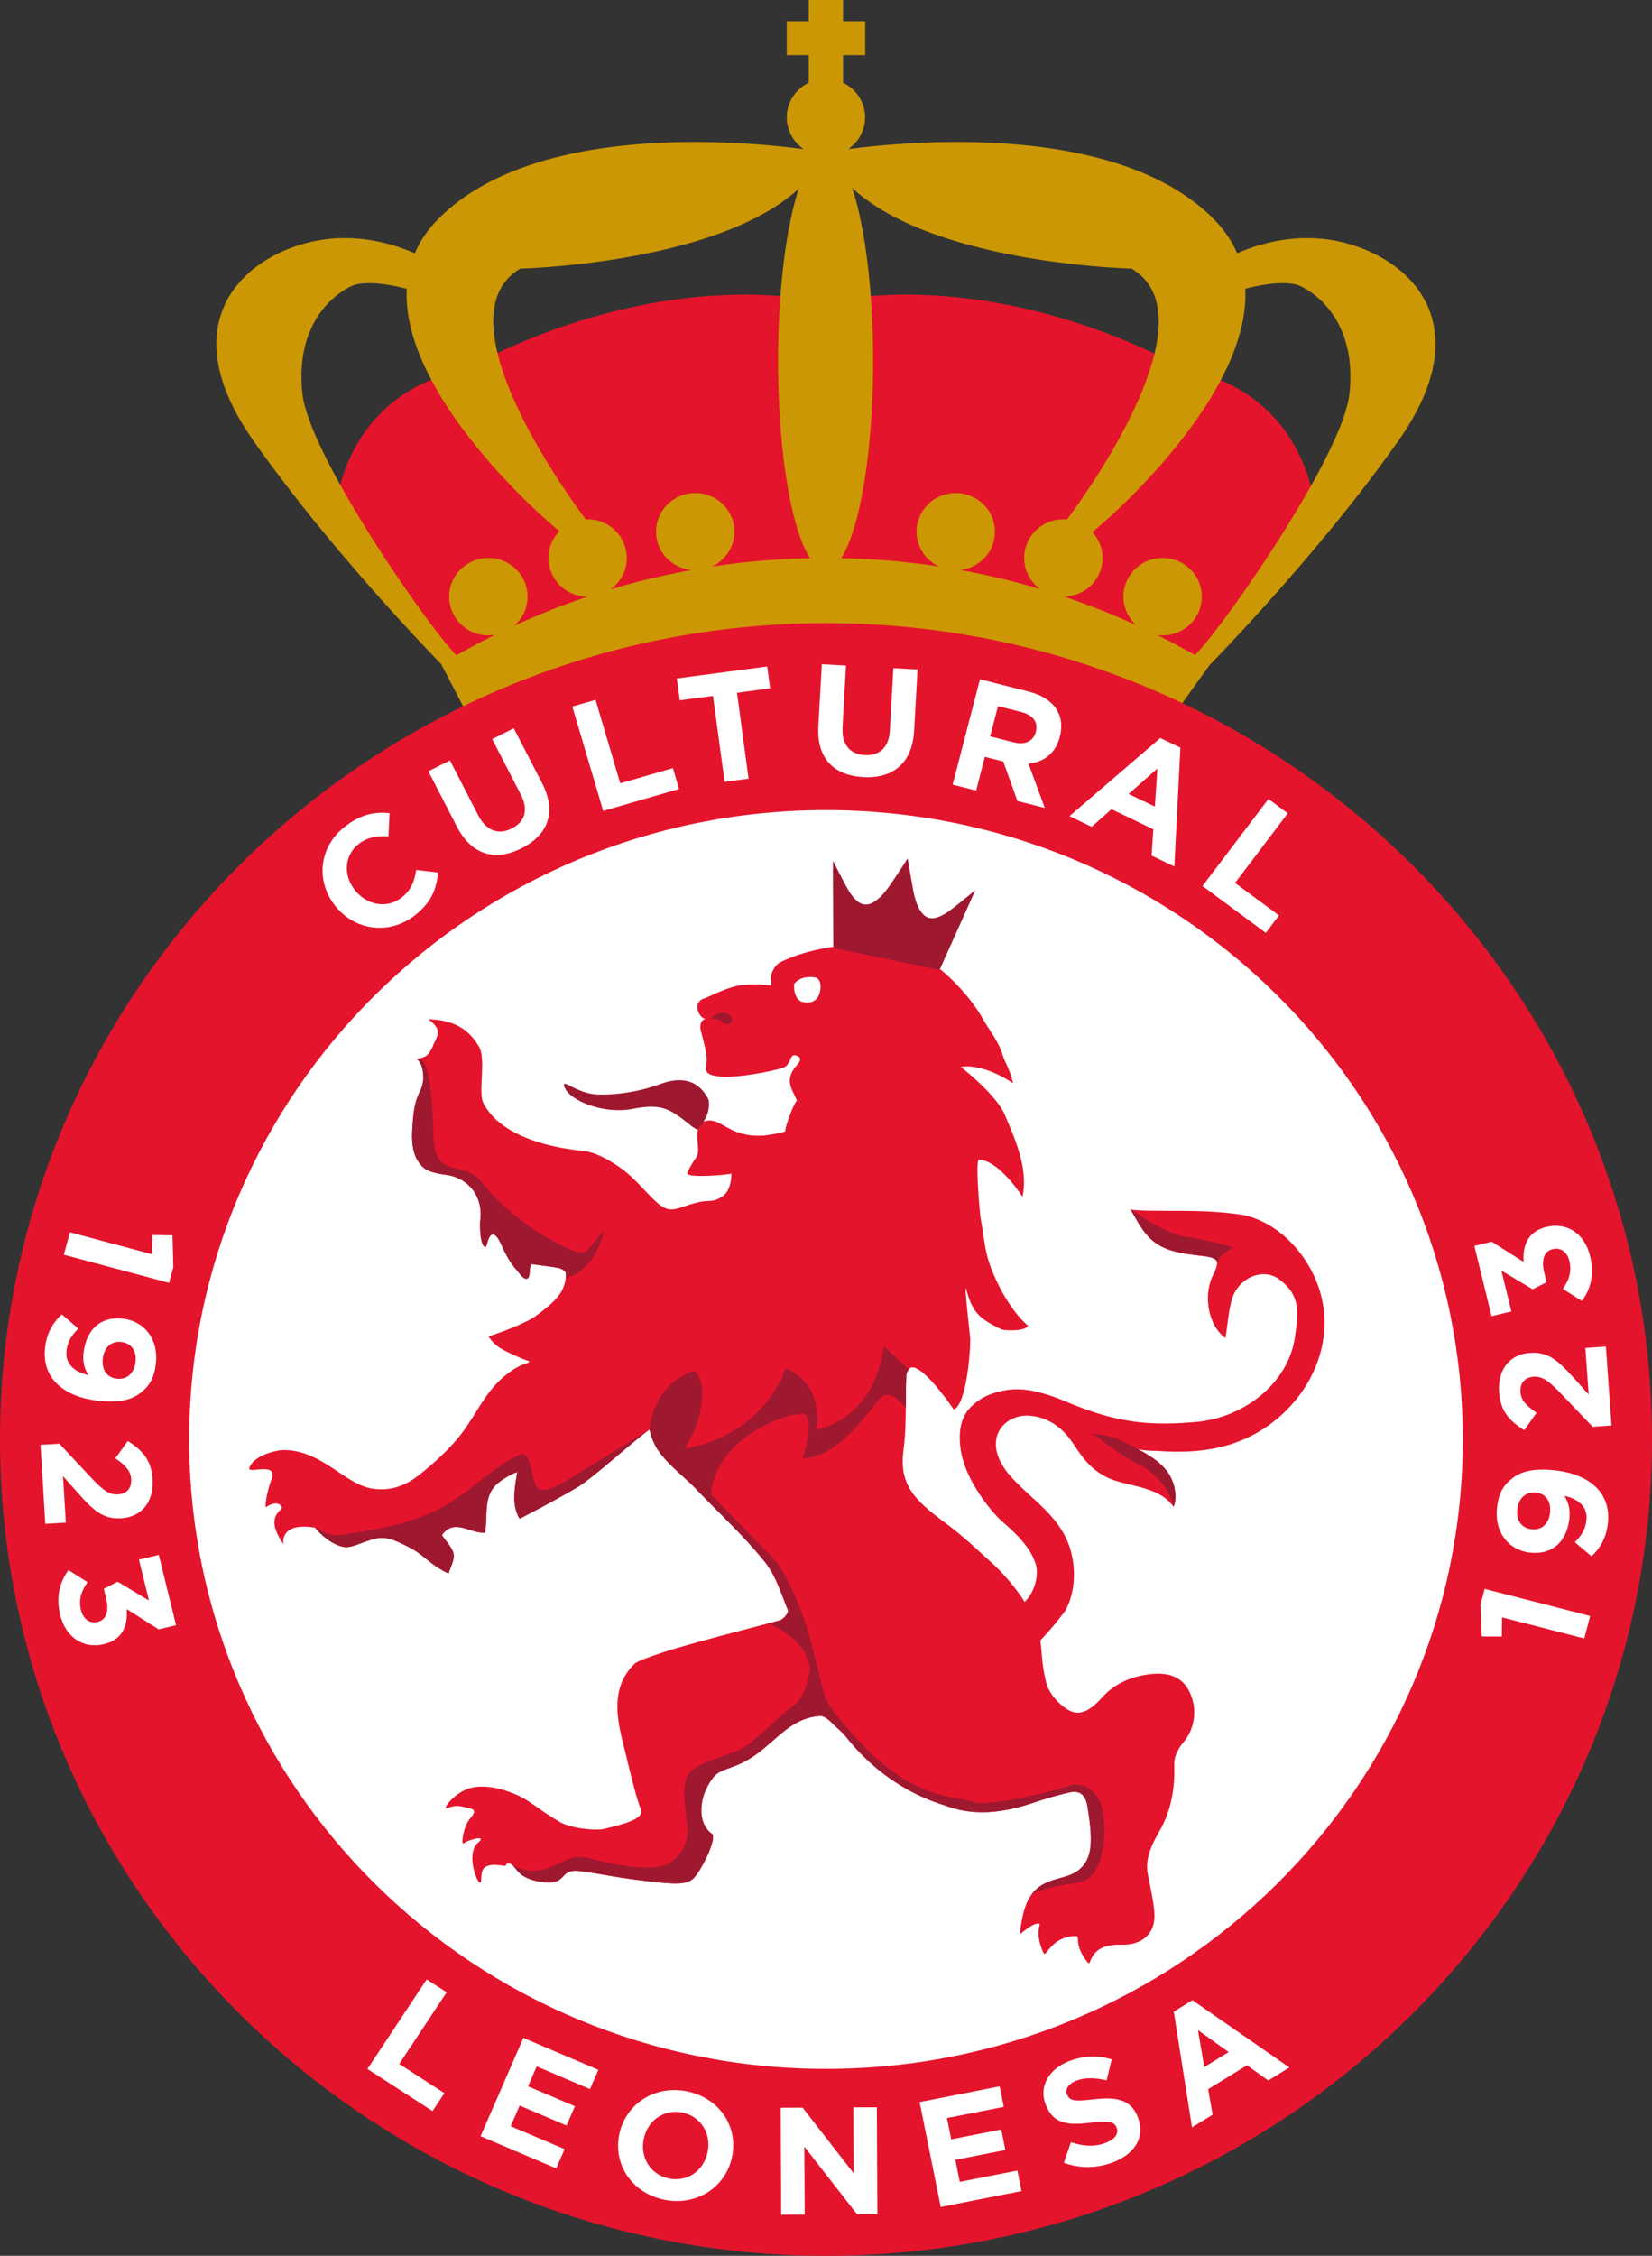 <svg xmlns="http://www.w3.org/2000/svg" viewBox="0 0 586.04 800"><rect x="0" y="0" width="586.04" height="800" fill="#333333" stroke="none"/><g stroke-width=".994"><path fill="#e4142c" d="M466.58 181.732s-1.555-41.674-46.666-50.912c0 0-59.844-35.975-127.125-23.821-67.289-12.154-127.124 23.82-127.124 23.82-45.12 9.24-46.674 50.913-46.674 50.913l47.482 59.804c38.684-29.65 128.09-32.461 128.292-32.47 12.3.581 88.774 5.214 124.324 32.47z"/><path fill="#cc9704" d="M478.738 139.413c-.65 6.333-4.575 15.797-10.097 26.285-14.145 27.004-38.64 60.94-44.778 66.579a47.62 47.62 0 0 0-2.976-1.649c-3.424-1.926-6.919-3.721-10.44-5.456.65.095 1.317.156 1.985.156 7.69 0 13.898-6.142 13.898-13.732 0-7.573-6.207-13.715-13.898-13.715-7.656 0-13.899 6.142-13.899 13.715 0 3.982 1.73 7.573 4.495 10.071a263.719 263.719 0 0 0-25.558-10.097h-.01c7.569-.122 13.662-6.185 13.662-13.689 0-3.557-1.378-6.749-3.635-9.16.14-.122.264-.217.404-.339 10.536-8.71 39.545-36.096 50.046-64.35 2.686-7.243 4.179-14.547 3.801-21.626 6.787-1.77 15.392-3.027 19.87-.806 8.05 3.981 19.482 15.241 17.13 37.813m-109.715 69.511a261.814 261.814 0 0 0-28.385-6.792c6.927-.781 12.3-6.515 12.3-13.568 0-7.573-6.216-13.715-13.89-13.715-7.673 0-13.89 6.142-13.89 13.715 0 5.448 3.24 10.124 7.894 12.327-11.344-1.709-22.89-2.732-34.663-2.94h-.01c6.603-10.02 11.344-37.536 11.344-69.928 0-25.565-2.95-48.102-7.445-61.391 28.964 27.03 99.116 28.618 99.116 28.618 7.78 4.606 10.229 12.465 9.544 21.66-1.897 25.513-28.008 61.427-32.407 67.274-.026.043-.035.052-.061.086-.202-.017-.395-.069-.597-.086-.211-.018-.422-.018-.632-.018-7.692 0-13.908 6.142-13.908 13.715 0 4.537 2.23 8.545 5.69 11.043M287.36 197.95c-11.809.235-23.424 1.276-34.803 2.993 4.697-2.212 7.972-6.896 7.972-12.379 0-7.573-6.216-13.714-13.89-13.714-7.682 0-13.898 6.141-13.898 13.714 0 7.131 5.513 12.908 12.546 13.585-9.763 1.787-19.386 4.077-28.754 6.88 3.538-2.49 5.812-6.55 5.812-11.148 0-7.573-6.207-13.715-13.898-13.715-.211 0-.413 0-.624.018-.017 0-.026.008-.035.008-4.39-5.856-30.677-41.752-32.679-67.282-.737-9.195 1.703-17.055 9.474-21.66 0 0 69.624-1.588 98.783-28.315-4.426 13.324-7.34 35.714-7.34 61.087 0 32.392 4.75 59.908 11.343 69.928zm-78.947 13.646h-.018a259.954 259.954 0 0 0-26.015 10.331c2.924-2.515 4.768-6.21 4.768-10.331 0-7.573-6.225-13.715-13.89-13.715-7.691 0-13.908 6.142-13.908 13.715 0 7.59 6.217 13.732 13.908 13.732.808 0 1.589-.078 2.353-.217a257.478 257.478 0 0 0-10.519 5.517 126.296 126.296 0 0 0-3.17 1.753c-6.567-6.394-30.65-39.956-44.592-66.683-5.505-10.514-9.421-19.97-10.08-26.285-2.353-22.572 9.07-33.832 17.13-37.813 4.495-2.221 13.152-.929 19.922.806-.378 7.036 1.115 14.34 3.828 21.549 10.562 28.305 39.773 55.718 50.309 64.427.009.008.017.008.017.008a13.438 13.438 0 0 0-3.89 9.49c0 7.573 6.2 13.69 13.847 13.715m268.05-125.62c-15.408-3.816-29.263.209-37.604 3.861-1.773-4.233-4.486-8.276-8.244-12.101-33.6-34.04-105.693-27.994-129.662-24.87h-.026c3.59-2.482 5.961-6.576 5.961-11.235 0-5.413-3.196-10.045-7.814-12.283v-9.794h7.84V7.513h-7.84V0h-12.169v7.512h-7.814v12.041h7.814v9.794c-4.6 2.23-7.796 6.862-7.796 12.283 0 4.667 2.37 8.78 5.97 11.251h-.018c-23.96-3.131-96.052-9.203-129.662 24.854-3.766 3.825-6.453 7.868-8.235 12.101-8.341-3.652-22.196-7.677-37.648-3.86-25.023 6.185-47.965 29.876-19.808 70.031 28.14 40.173 66.824 79.53 66.824 79.53l9.842 18.981c37.57-20.412 80.714-32.01 126.624-32.01 44.734 0 86.878 11.043 123.789 30.492l12.212-17.011.097-.122c2.327-2.36 39.922-40.953 67.193-79.86 28.14-40.155 5.215-63.846-19.825-70.031"/><path fill="#e4142c" d="M293.021 220.993C131.461 220.993 0 350.863 0 510.505 0 670.13 131.462 800 293.021 800c161.577 0 293.021-129.87 293.021-289.495 0-159.642-131.444-289.512-293.02-289.512"/><path fill="#fff" d="M293.021 733.703c-124.763 0-225.907-99.933-225.907-223.202 0-123.277 101.144-223.21 225.907-223.21 124.772 0 225.908 99.933 225.908 223.21 0 123.269-101.136 223.202-225.908 223.202"/><path fill="#fff" d="m118.983 321.347-.061-.086c-6.884-8.597-5.962-20.768 3.45-28.115 5.769-4.511 10.747-5.3 15.813-4.763l-.377 8.241c-4.057-.277-7.516.304-10.58 2.69-5.154 4.033-5.488 11.181-1.335 16.36l.07.087c4.153 5.187 11.23 6.67 16.48 2.576 3.504-2.732 4.54-5.786 5.224-9.828l7.71.928c-.492 5.795-2.327 10.6-8.236 15.207-9.009 7.044-21.213 5.396-28.158-3.297m43.103-28.188-10.123-19.631 7.656-3.852 10.009 19.44c2.888 5.587 7.226 7.062 11.888 4.702 4.67-2.342 6.058-6.567 3.248-12.015l-10.15-19.683 7.648-3.843 10 19.38c5.365 10.41 2.09 18.486-7.252 23.188-9.333 4.701-17.7 2.428-22.924-7.686m40.941-42.582 8.245-2.377 8.762 29.598 18.675-5.387 2.186 7.4-26.91 7.772zm49.901-3.774-11.774 1.553-1.053-7.755 32.064-4.233 1.045 7.755-11.765 1.553 4.109 30.474-8.5 1.128zm37.375 10.759 1.238-22 8.57.469-1.212 21.782c-.36 6.263 2.625 9.69 7.867 9.976 5.233.278 8.587-2.68 8.92-8.779l1.23-22.05 8.577.459-1.211 21.722c-.659 11.658-7.604 17.02-18.07 16.447-10.456-.573-16.532-6.697-15.909-18.026m69.382 5.714c4.056 1.023 6.927-.52 7.744-3.67l.026-.112c.913-3.514-1.097-5.96-5.154-6.984l-8.27-2.09-2.775 10.722zm-12.046-22.381 17.288 4.372c4.811 1.214 8.182 3.496 10.035 6.584 1.572 2.603 1.94 5.82 1.027 9.352l-.026.104c-1.554 6.037-5.839 8.995-11.107 9.542l5.786 15.675-9.719-2.463-5.013-14.002-6.533-1.656-3.099 11.953-8.323-2.099zm62.059 45.145.878-13.481-10.202 9.004zm1.923-24.316 7.12 3.426-2.142 42.151-8.077-3.877.623-9.317-14.838-7.13-7.042 6.236-7.866-3.782zm38.359 21.621 6.865 5.083-18.71 24.697 15.585 11.53-4.68 6.176-22.459-16.613zM53.888 444.785l.167-6.8 7.13.103.298 11.364-1.51 5.491-37.333-9.976 2.169-7.954zm-12.501 44.15.114.008c3.38.373 6.111-1.822 6.585-5.969.457-4.094-1.677-6.68-5.057-7.052l-.105-.008c-3.38-.373-5.997 1.839-6.471 5.933-.457 4.086 1.668 6.723 4.934 7.088m-10.009-1.276c-1.413-2.125-2.107-4.701-1.738-7.937.94-8.18 6.102-12.943 13.837-12.093l.114.018c7.683.858 12.678 7.347 11.721 15.848-.58 5.067-2.168 7.886-5.382 10.41-3.029 2.403-7.375 3.713-14.89 2.88l-.106-.008c-12.37-1.37-20.159-8.076-18.947-18.79.623-5.49 2.897-8.995 5.927-11.875l5.882 5.066c-2.546 2.507-3.846 4.702-4.197 7.877-.658 5.699 4.548 7.92 7.78 8.605M21.05 511.998l11.22 11.98c4.232 4.476 6.427 6.185 9.597 6.003 3.23-.19 4.855-2.403 4.67-5.378-.175-2.924-1.931-4.832-5.61-7.435l4.408-6.124c5.373 3.435 8.393 6.888 8.806 13.654.457 7.833-3.872 13.307-11.045 13.732l-.106.008c-6.409.373-9.78-2.68-15.443-9.074l-5.198-5.881 1.01 16.5-7.288.433-1.703-28.028zm3.249 44.818 6.76 4.294c-2.265 3.21-3.222 6.238-2.3 9.976.746 3.054 3.038 4.789 5.812 4.13l.106-.026c3.038-.73 4.074-3.826 2.976-8.354l-.834-3.375 4.917-2.515 11.115 6.653-3.556-14.487 7.042-1.683 6.11 24.914-6.18 1.484-11.3-7.166c.369 5.205-1.089 10.74-8.025 12.405l-.105.026c-7.033 1.683-13.451-2.134-15.462-10.349-1.633-6.636-.088-11.858 2.924-15.927m127.069 145.159 7.077 4.572-16.814 25.408 16.015 10.349-4.206 6.359-23.1-14.93zm34.296 20.747 26.603 11.32-2.976 6.819-18.886-8.042-3.09 7.07 16.638 7.07-2.985 6.827-16.612-7.079-3.196 7.322 19.14 8.137-2.976 6.827-26.84-11.425zM251 763.363l.017-.104c1.36-6.367-2.23-12.657-8.886-14.036-6.655-1.388-12.38 2.845-13.74 9.213l-.018.104c-1.36 6.367 2.23 12.648 8.886 14.036 6.646 1.387 12.38-2.854 13.74-9.213m-31.291-6.524.017-.104c2.248-10.557 12.52-17.445 24.127-15.033 11.59 2.429 18.087 12.7 15.83 23.248l-.026.113c-2.247 10.549-12.511 17.445-24.118 15.025-11.59-2.429-18.087-12.691-15.83-23.249m57.228-9.352 7.788-.034 18.104 23.274-.105-23.37 8.332-.035.184 37.935-7.19.035-18.71-24.02.122 24.115-8.34.044zm49.294-2.003 28.393-5.578 1.467 7.278-20.168 3.965 1.52 7.538 17.752-3.47 1.458 7.27-17.745 3.478 1.563 7.816 20.44-4.007 1.466 7.278-28.658 5.63zm51.178 21.534 2.494-7.295c4.258 1.388 8.288 1.77 12.37.2 3.232-1.232 4.68-3.245 3.855-5.31l-.035-.104c-.782-1.969-2.406-2.515-8.99-1.735-7.92.946-13.338.764-16.094-6.263l-.044-.104c-2.52-6.41 1.027-12.656 8.34-15.458 5.225-2.004 10.3-2.09 15.058-.607l-1.782 7.425c-4.021-.954-7.665-1.076-10.677.087-3.02 1.154-4.073 3.131-3.397 4.85l.044.094c.904 2.334 2.739 2.499 9.552 1.692 7.99-.92 13.091.095 15.505 6.263l.044.096c2.766 7.018-1.115 13.047-8.832 16.005-5.426 2.082-11.634 2.307-17.41.164m58.458-39.278-10.896-7.78 2.239 13.107zm-19.483-14.321 6.62-4.069 34.391 23.856-7.49 4.615-7.532-5.396-13.785 8.475 1.58 9.057-7.313 4.502zm116.474-139.838-.097 6.81-7.12-.043-.413-11.364 1.449-5.509 37.428 9.62-2.107 7.973zm12.029-44.264-.114-.008c-3.372-.347-6.085 1.891-6.524 6.038-.421 4.094 1.739 6.654 5.119 7l.114.009c3.39.338 5.988-1.9 6.4-5.995.431-4.103-1.729-6.714-4.995-7.044m10.027 1.171c1.43 2.108 2.16 4.685 1.826 7.92-.843 8.198-5.97 13.013-13.732 12.24l-.105-.007c-7.7-.79-12.757-7.226-11.87-15.745.509-5.075 2.08-7.911 5.258-10.48 3.003-2.42 7.332-3.781 14.874-3.018l.105.008c12.388 1.25 20.246 7.877 19.14 18.599-.562 5.5-2.81 9.03-5.812 11.936l-5.935-5.005c2.528-2.524 3.801-4.737 4.126-7.912.588-5.725-4.636-7.885-7.875-8.536M565.002 506l-11.353-11.868c-4.267-4.424-6.48-6.124-9.658-5.898-3.222.225-4.82 2.446-4.609 5.43.202 2.915 1.993 4.797 5.69 7.365l-4.347 6.168c-5.408-3.375-8.455-6.801-8.929-13.559-.562-7.833 3.723-13.35 10.887-13.845l.114-.008c6.392-.442 9.799 2.576 15.523 8.909l5.25 5.83-1.167-16.483 7.278-.503 1.994 27.994zm-3.832-44.628-6.761-4.294c2.265-3.218 3.222-6.228 2.3-9.976-.755-3.053-3.038-4.797-5.812-4.129l-.114.026c-3.03.729-4.074 3.826-2.968 8.354l.825 3.366-4.908 2.515-11.124-6.645 3.547 14.487-7.024 1.683-6.12-24.914 6.182-1.483 11.308 7.165c-.377-5.205 1.098-10.748 8.025-12.405l.097-.026c7.041-1.683 13.46 2.134 15.461 10.358 1.642 6.636.097 11.85-2.915 15.918"/><path fill="#e4142c" d="M306.96 335.031c-4.935.053-9.984.454-13.298 1.044-3.978.702-10.115 1.926-16.796 5.136-1.87.902-3.627 3.999-3.39 6.064.184 1.787.15 2.21.15 2.21-4.645-.425-5.778-.493-10.405-.12-4.636.373-12.01 4.301-13.186 4.64-5.207 1.5-1.52 8.033.562 7.183 0 0-3.031.477-1.898 4.685 3.02 11.155 1.685 10.131 1.685 13.115 0 6.168 25.446.668 27.869-.52 2.423-1.18 1.861-5.04 4.197-4.103 0 0 2.8.512.42 3.175-5.417 6.038-1.07 9.472-.175 12.994-.447-.902-4.75 10.272-4.022 10.619-1.826.772-4.276 1.05-7.384 1.544-13.108.989-15.372-6.975-21.421-4.989-3.258 1.076-2.485 5.717-2.266 9.221.255 3.982-1.01 2.994-3.784 8.962-.984 2.117 14.838.72 15.629.303.017.599.06 6.039-3.268 8.164-3.67 2.325-4.232 1.05-8.402 2.004-7.665 1.761-9.71 4.865-15.224-.34-4.083-3.868-7.656-8.42-12.187-11.665-4.065-2.88-8.982-5.778-13.776-6.247-16.681-1.657-30.537-7.408-35.199-17.124-1.738-3.609 1.01-15.441-1.395-19.631-4.012-7.018-9.868-9.656-18.042-9.89 0 0 2.941 2.031 3.319 4.026.377 1.996-1.159 3.738-1.782 5.699-1.546 3.07-2.18 3.679-5.534 4.32 1.792 1.961 2.117 3.635 2.23 7.01-.42 3.834-1.385 4.537-2.184 6.723-1.186 3.297-1.477 6.94-1.696 10.652-.097 1.588-.657 7.416 1.749 11.528 1.606 2.386 2.642 4.25 10.255 5.23 7.278.938 13.08 7.073 12.08 15.834-.263 2.394-.062 9.133 1.694 9.783.702.26.86-4.016 2.546-4.476 1.484-.39 2.95 3.028 3.354 3.93 1.431 3.15 3.011 6.144 5.347 8.746.772.859 1.826 2.54 2.941 2.94 2.511.893 1.037-5.283 2.53-5.084 2.756.382 6.075.738 9.35 1.354.975.19 2.44 1.032 2.537 1.743.158 1.04-.078 2.62-.35 3.643-1.01 3.964-3.873 6.959-10.318 11.652-3.53 2.568-12.466 5.872-16.715 7.217 0 0 1.526 2.783 4.924 4.614 3.802 2.073 8.428 3.86 9.543 4.234-.237.798-2.263.736-5.468 2.792-10.87 6.957-13.048 17.098-21.45 26.285-3.882 4.25-8.218 8.19-12.81 11.695-4.706 3.591-10.115 5.42-16.401 4.293-9.465-1.7-17.682-13.593-30.975-13.593-2.511 0-10.677 1.788-12.222 6.35-.764 2.247 10.045-2.274 7.946 3.738-2.528 7.217-2.151 10.211-2.151 10.211s3.916-2.87 5.672-.251c.984 1.449-6.683 2.862.631 13.324 0 0-1.632-7.963 11.222-5.855 3.319 3.99 7.19 6.348 10.333 6.851 2.476.382 6.304-1.604 8.192-2.116 3.53-1.128 5.821-2.09 11.844.747 5.55 2.61 6.05 3.245 10.949 7.105 1.37 1.084 4.328 2.992 6.058 3.643.65-2.308 2.134-4.745 1.756-6.88-.395-2.272-2.529-4.26-4.118-6.706 4.364-6.167 9.877-.52 15.224-.866 1.23-6.03-.887-12.96 4.67-17.584 1.906-1.596 4.11-2.838 6.815-3.965-.975 6.029-2.063 11.772.843 16.613 5.83-2.975 15.242-8.05 20.527-11.19 5.61-3.331 21.291-17.662 25.593-20.447 1.686 9.455 10.282 14.59 16.736 21.357 7.998 8.37 16.593 16.274 23.846 25.217 4.02 4.962 6.013 11.59 8.516 17.62.29.668-1.729 3.104-3.028 3.46-13.715 3.687-23.488 6.09-36.842 9.968-2.011.59-13.125 4.025-14.617 5.482-7.542 7.434-6.824 16.906-4.278 27.151 2.757 11.208 4.953 20.603 6.551 24.402 1.501 3.574-7.067 5.484-13.108 6.976-2.467.607-11.31.017-15.639-2.49-10.334-5.977-10.648-8.493-20.411-11.451-2.608-.798-8.378-1.865-12.601-.13-5.26 2.16-8.683 7.278-7.05 6.714 2.897-.989 3.74-1.014 6.804-.242 1.958.504 4.47.433 1.38 3.99-2.266 2.61-3.284 9.386-2.266 8.718 2.265-1.501 8.428-3.063 5.162-.252-4.917 4.233.528 16.846 1.02 13.697.421-2.801-.887-6.974 8.06-5.482 1.484.243.42-1.656 2.519-.615 2.274 1.11 2.046 5.031 11.133 6.384 9.096 1.354 5.759-4.9 13.318-3.894 8.236 1.084 11.344 1.986 21.178 3.226 13.433 1.71 17.357 1.83 19.912-1.483 3.293-4.312 7.534-13.689 5.787-14.955-5.145-3.722-4.224-11.686-1.757-16.43 3.275-6.333 4.917-5.458 11.344-8.216 11.677-5.023 16.428-16.463 28.896-17.14 1.273-.07 2.862 1.213 3.88 2.254 1.098 1.119 4.1 3.697 5.005 4.859 15.146 19.336 33.144 23.811 35.83 24.791 10.87 3.965 21.327 2.092 31.81-1.456a127.946 127.946 0 0 1 11.642-3.297c3.995-.937 5.9.876 6.567 4.875 1.967 12.015 1.967 18.626-3.152 22.66-4.609 3.626-11.695 2.324-16.418 8.301-3.038 3.834-3.784 9.526-4.443 14.383-.053.356 4.768-4.356 7.042-3.705.466.138-1.87 3.14 1.37 10.34.922 2.048 2.51-5.655 11.159-5.976 2.45-.104-.956 2.61 4.62 9.437 1.395 1.7-.178-6.645 11.728-6.358 8.244.19 11.441-4.477 11.819-8.97.377-4.476-1.52-11.293-2.468-17.183-.527-5.084 1.687-9.535 4.356-14.193 4.144-7.27 5.477-15.25 5.187-23.655-.079-2.49 1.336-5.51 3.03-7.479 4.276-4.97 5.435-12.076 2.266-18.417-2.441-4.858-7.016-6.904-14.093-6.01-6.462.806-12.238 3.243-16.672 8.1-3.205 3.523-7.164 7.097-11.642 4.79-3.6-1.857-7.314-6.038-8.28-9.855-1.739-6.931-1.474-10.817-2.107-15.016 5.584-5.942 8.833-10.532 8.833-10.532 4.258-7.599 4.046-18.711-.195-26.727-4.54-8.553-12.283-13.428-18.692-20.411-11.642-12.683-3.38-22.623 6.04-22.05 6.497.407 11.714 4.042 15.454 9.602 3.644 5.43 6.225 9.204 11.923 12.128 7.077 3.608 18.526 2.904 23.882 10.573.386-.902.64-2.003.666-3.087.132-5.777-2.606-9.968-6.592-13.143-2.178-1.735-4.741-3.191-7.332-4.51 1.976.998 6.171.831 8.393.979 3.064.208 6.137.295 9.201.182 5.874-.199 11.748-1.1 17.305-3.035 22.275-7.764 37.535-31.968 29.975-54.8-4.548-13.74-16.164-24.644-28.491-26.318-9.017-1.214-16.654-1.232-26.39-1.232-3.741-.008-12.171-.053-12.119-.66l3.995 6.49c5.25 8.397 12.53 9.142 21.714 10.174 5.681.634 6.224 1.606 3.651 6.872-3.53 7.217-1.633 17.922 4.46 22.25.738-4.78 1.064-9.1 2.127-13.237 2.045-7.981 11.097-12.084 17.059-7.504 7.314 5.647 6.805 11.198 5.435 20.48-2.362 16.36-18.158 28.506-34.919 29.998-18.104 1.605-29.22-.06-46.482-7.278-5.338-2.22-13.556-5.265-20.94-3.998-4.302.728-9.033 2.194-12.852 6.236-3.784 4.017-4.056 9.394-3.415 14.478 1.343 10.817 10.868 22.494 14.837 25.947 4.732 4.12 10.114 9.134 11.905 15.31 1.124 3.87-.57 9.847-4.002 13.143-4.733-7.469-10.642-12.917-10.642-12.917-6.954-6.306-10.65-9.967-17.401-15.016-10.255-7.668-16.613-13.108-14.953-25.695.799-6.055.8-12.205.852-18.364.027-2.785.051-5.561.165-8.337.044-.998.984-2.672 1.74-2.82 4.407-.893 15.102 14.922 15.102 14.922 4.67-1.822 6.11-22.66 5.784-25.652-.588-5.509-2.132-19.717-1.377-17.028 2.116 7.712 4.056 10.22 12.379 14.192 1.22.599 9.087.745 9.49-1.285 0 0-5.144-3.98-10.22-14.035-5.478-10.86-4.783-14.902-6.477-23.681-.37-1.909-2.003-21.14-.65-21.097 7.19.173 15.426 13.133 15.426 13.133 2.247-10.358-3.125-21.48-6.154-28.853-3.03-7.382-15.7-17.185-15.7-17.185 8.323-1.396 18.535 5.787 18.535 5.787-1.097-4.832-3.03-7.841-3.503-9.438-1.642-5.543-4.426-8.467-7.455-13.811-1.071-1.882-4.469-7.339-10.711-13.446-6.12-5.968-12.407-9.802-18.14-11.398-2.862-.803-7.683-1.097-12.619-1.044zm-19.704 11.473c1.363-.015 2.38.24 2.38.24s2.316 1.094 1.096 5.474c-.799 2.802-3.204 3.825-6.005 3.123-3.178-.798-3.038-5.587-3.038-5.587 0-.01.009-.01.018-.017-.027-.434-.018-.722-.018-.722 1.487-2.025 3.814-2.49 5.567-2.51z"/><g fill="#9e1830"><path d="M386.445 508.478c3.441.385 6.72 5.297 17.08 10.607 11.292 5.794 12.775 15.285 12.775 15.285s2.073-4.285-1.079-10.652c-3.152-6.359-12.205-10.013-17.543-12.78-4.167-2.15-9.211-2.436-11.233-2.46zm-.578-.024a3.692 3.692 0 0 0-.357.03s.37-.012.935-.005a3.86 3.86 0 0 0-.578-.024zm-155.411-1.474-24.795 15.225c-10.87 6.966-14.874 8.286-16.375 2.535-1.072-4.069-1.51-10.064-4.671-8.858-9.65 3.695-18.842 14.894-31.195 20.368-7.656 3.383-15.935 5.9-33.205 8.172-3.415.451-8.455-2.647-8.455-2.647 3.327 3.99 7.19 6.35 10.333 6.854 2.476.382 6.314-1.613 8.202-2.116 3.53-1.128 5.82-2.109 11.835.737 5.548 2.62 6.058 3.245 10.948 7.105 1.379 1.093 4.337 3 6.058 3.643.667-2.308 2.133-4.744 1.764-6.87-.395-2.281-2.537-4.268-4.126-6.706 4.372-6.168 9.887-.52 15.234-.876 1.212-6.02-.897-12.952 4.66-17.584 1.915-1.588 4.119-2.836 6.823-3.956-.975 6.02-2.062 11.763.835 16.604 5.839-2.975 15.242-8.05 20.528-11.182 5.619-3.331 21.3-17.671 25.602-20.447zm-48.82 154.345a2.784 2.784 0 0 0-.428-.264s.289.172.428.264z"/><path d="M313.547 477.403c-3.81 27.022-23.996 29.58-23.996 29.58 2.652-17.211-10.844-21.73-10.844-21.73-9.474 25.547-35.874 28.428-35.874 28.428 8.894-13.29 6.698-27.925 2.747-27.361-14.575 5.562-15.105 20.386-15.114 20.65a1.549 1.549 0 0 1-.01.014c.35 1.954 1.007 3.716 1.868 5.353l.008.023c.234.67.72 1.449 1.393 2.297 3.52 5.09 9.008 8.994 13.474 13.676 7.998 8.363 16.575 16.273 23.836 25.226 4.03 4.953 4.803 7.757 8.526 17.611 0 0-.308 2.523-2.511 3.382-1.625.624-4.547 1.155-4.547 1.155s13.019 4.961 14.617 14.963c.09.558.09.607.18 1.17-.046.517-.93 9.64-6.008 13.207-5.303 3.74-12.548 11.859-17.649 14.782-4.662 2.672-15.021 4.641-18.946 8.762-3.924 4.12-.738 17.479-.738 20.645 0 3.15-1.72 8.98-7.12 11.825-5.408 2.845-19.175.312-27.033-1.874-7.858-2.187-9.844 1.829-16.727 3.711-6.047 1.64-10.423-.907-11.442-1.574 1.85 1.374 2.232 4.867 10.705 6.129 9.096 1.353 5.759-4.9 13.318-3.895 8.236 1.076 11.346 1.987 21.17 3.219 13.442 1.709 17.366 1.83 19.92-1.476 3.293-4.32 7.535-13.688 5.787-14.955-5.153-3.721-4.223-11.685-1.756-16.43 3.275-6.333 4.916-5.455 11.343-8.214 11.669-5.03 16.42-16.465 28.896-17.141.325-.018.67.055 1.024.188.333.126.672.303 1.004.517l.001.002c.684.441 1.338 1.024 1.851 1.548l-.001-.004c1.089 1.12 4.092 3.706 5.014 4.86 15.269 19.327 33.136 23.812 35.823 24.783 10.87 3.973 21.326 2.1 31.81-1.448 3.81-1.293 7.716-2.378 11.65-3.297 3.994-.937 5.9.884 6.558 4.875 1.967 12.014 1.967 18.616-3.151 22.65-4.618 3.625-11.696 2.333-16.429 8.319 0 0 4.882-2.42 16.156-3.87 11.282-1.456 10.544-24.645 7.348-29.815-3.195-5.144-7.865-5.63-10.807-4.415-2.95 1.215-27.201 7.296-33.338 5.64-6.155-1.675-12.055-1.763-19.667-5.467-5.365-2.62-7.375-3.903-13.293-8.604-5.057-4.043-17.673-17.706-19.71-22.894-1.422-3.626-4.803-20.21-7.665-27.966-3.055-8.241-6.427-16.943-12.16-22.781-3.78-3.843-12.97-13.304-20.782-21.377 1.691-20.71 27.99-29.371 32.598-28.487 4.592.876 0 15.598 0 15.598 12.283 0 23.346-16.613 27.087-21.029 3.731-4.415 9.376 3.219 9.376 3.219 0-.365.018-1.864.018-2.229.061-5.725.062-5.769.106-7.105.035-1.145.061-1.953.07-2.204.062-1.067.842-2.091.842-2.091zm87.381-48.661c2.388 3.808 5.118 10.573 11.422 13.461 8.394 3.878 18.343 2.3 19.335 5.24.272.825.596-1.187 1.527-2.054 1.685-1.57 4.24-3.028 4.24-3.028s-9.499-2.828-16.882-3.765c-7.393-.928-19.642-9.854-19.642-9.854zm-159.942-45.655c-1.866-.001-4.062.377-6.647 1.319-9.201 3.357-17.603 3.946-22.538 3.729-7.56-.321-13.372-6.636-11.353-2.203 2.02 4.442 13.688 9.309 24.013 7.314 10.317-1.987 13.231 0 20.422 5.769.913.728 1.731 1.248 2.46 1.595 0 0 5.074-4.59 4.02-10.618a16.557 16.557 0 0 0-1.537-2.507c-1.457-1.908-4.071-4.394-8.84-4.398zm-92.728-7.612a2.25 2.25 0 0 0-.31.04c1.808 1.96 2.124 3.634 2.238 7.008-.43 3.826-1.378 4.537-2.177 6.714-1.194 3.305-1.484 6.948-1.704 10.652-.088 1.588-.659 7.426 1.747 11.538 1.607 2.386 2.644 4.251 10.265 5.223 7.278.937 13.073 7.077 12.09 15.839-.281 2.394-.063 9.127 1.676 9.777.702.26.87-4.016 2.546-4.458 1.493-.4 2.942 3.01 3.354 3.912 1.431 3.15 3.021 6.15 5.339 8.744.781.859 1.826 2.55 2.941 2.95 2.52.893 1.035-5.283 2.545-5.084 2.748.382 6.085.73 9.351 1.354.483.087 1.23.416 1.564.65.334.235.781.528.94.936.078.225.077.729.068 1.31-.017 1.067 10.247-1.276 13.495-16.326 0 0-5.53 7.582-7.374 8.068-2.274.598-22.056-7.773-36.42-25.495-6.11-7.521-16.163-.348-16.654-15.78-.655-20.623-2.35-27.731-5.52-27.572zm108.133-16.336a3.885 3.885 0 0 0-.534.031c-1.897.243-3.863 2.063-3.863 2.063s2.573-.364 4.057 1.085c1.475 1.466 3.679 1.058 3.679-.564 0-1.462-1.623-2.596-3.339-2.615zm65.62-54.719s-5.725 8.848-7.358 10.956c-1.466 1.891-3.117 3.782-5.321 4.857-3.486 1.718-5.873-.884-7.734-3.538-1.326-1.883-5.154-9.63-6.11-11.416v5.075c.008 8.31.087 16.603.113 24.913 0 .72.245.98.947 1.128 5.944 1.197 11.889 2.439 17.824 3.67l.16.034a3089.707 3089.707 0 0 1 17.82 3.706c.712.156 1.037-.001 1.327-.66 3.398-7.6 6.832-15.164 10.212-22.772.167-.347 2.07-4.659 2.07-4.659-1.597 1.267-8.26 6.845-10.236 8.043-2.784 1.691-6.023 3.132-8.516.182-1.58-1.873-2.327-4.242-2.906-6.566-.554-2.247-2.292-12.953-2.292-12.953z"/></g></g></svg>